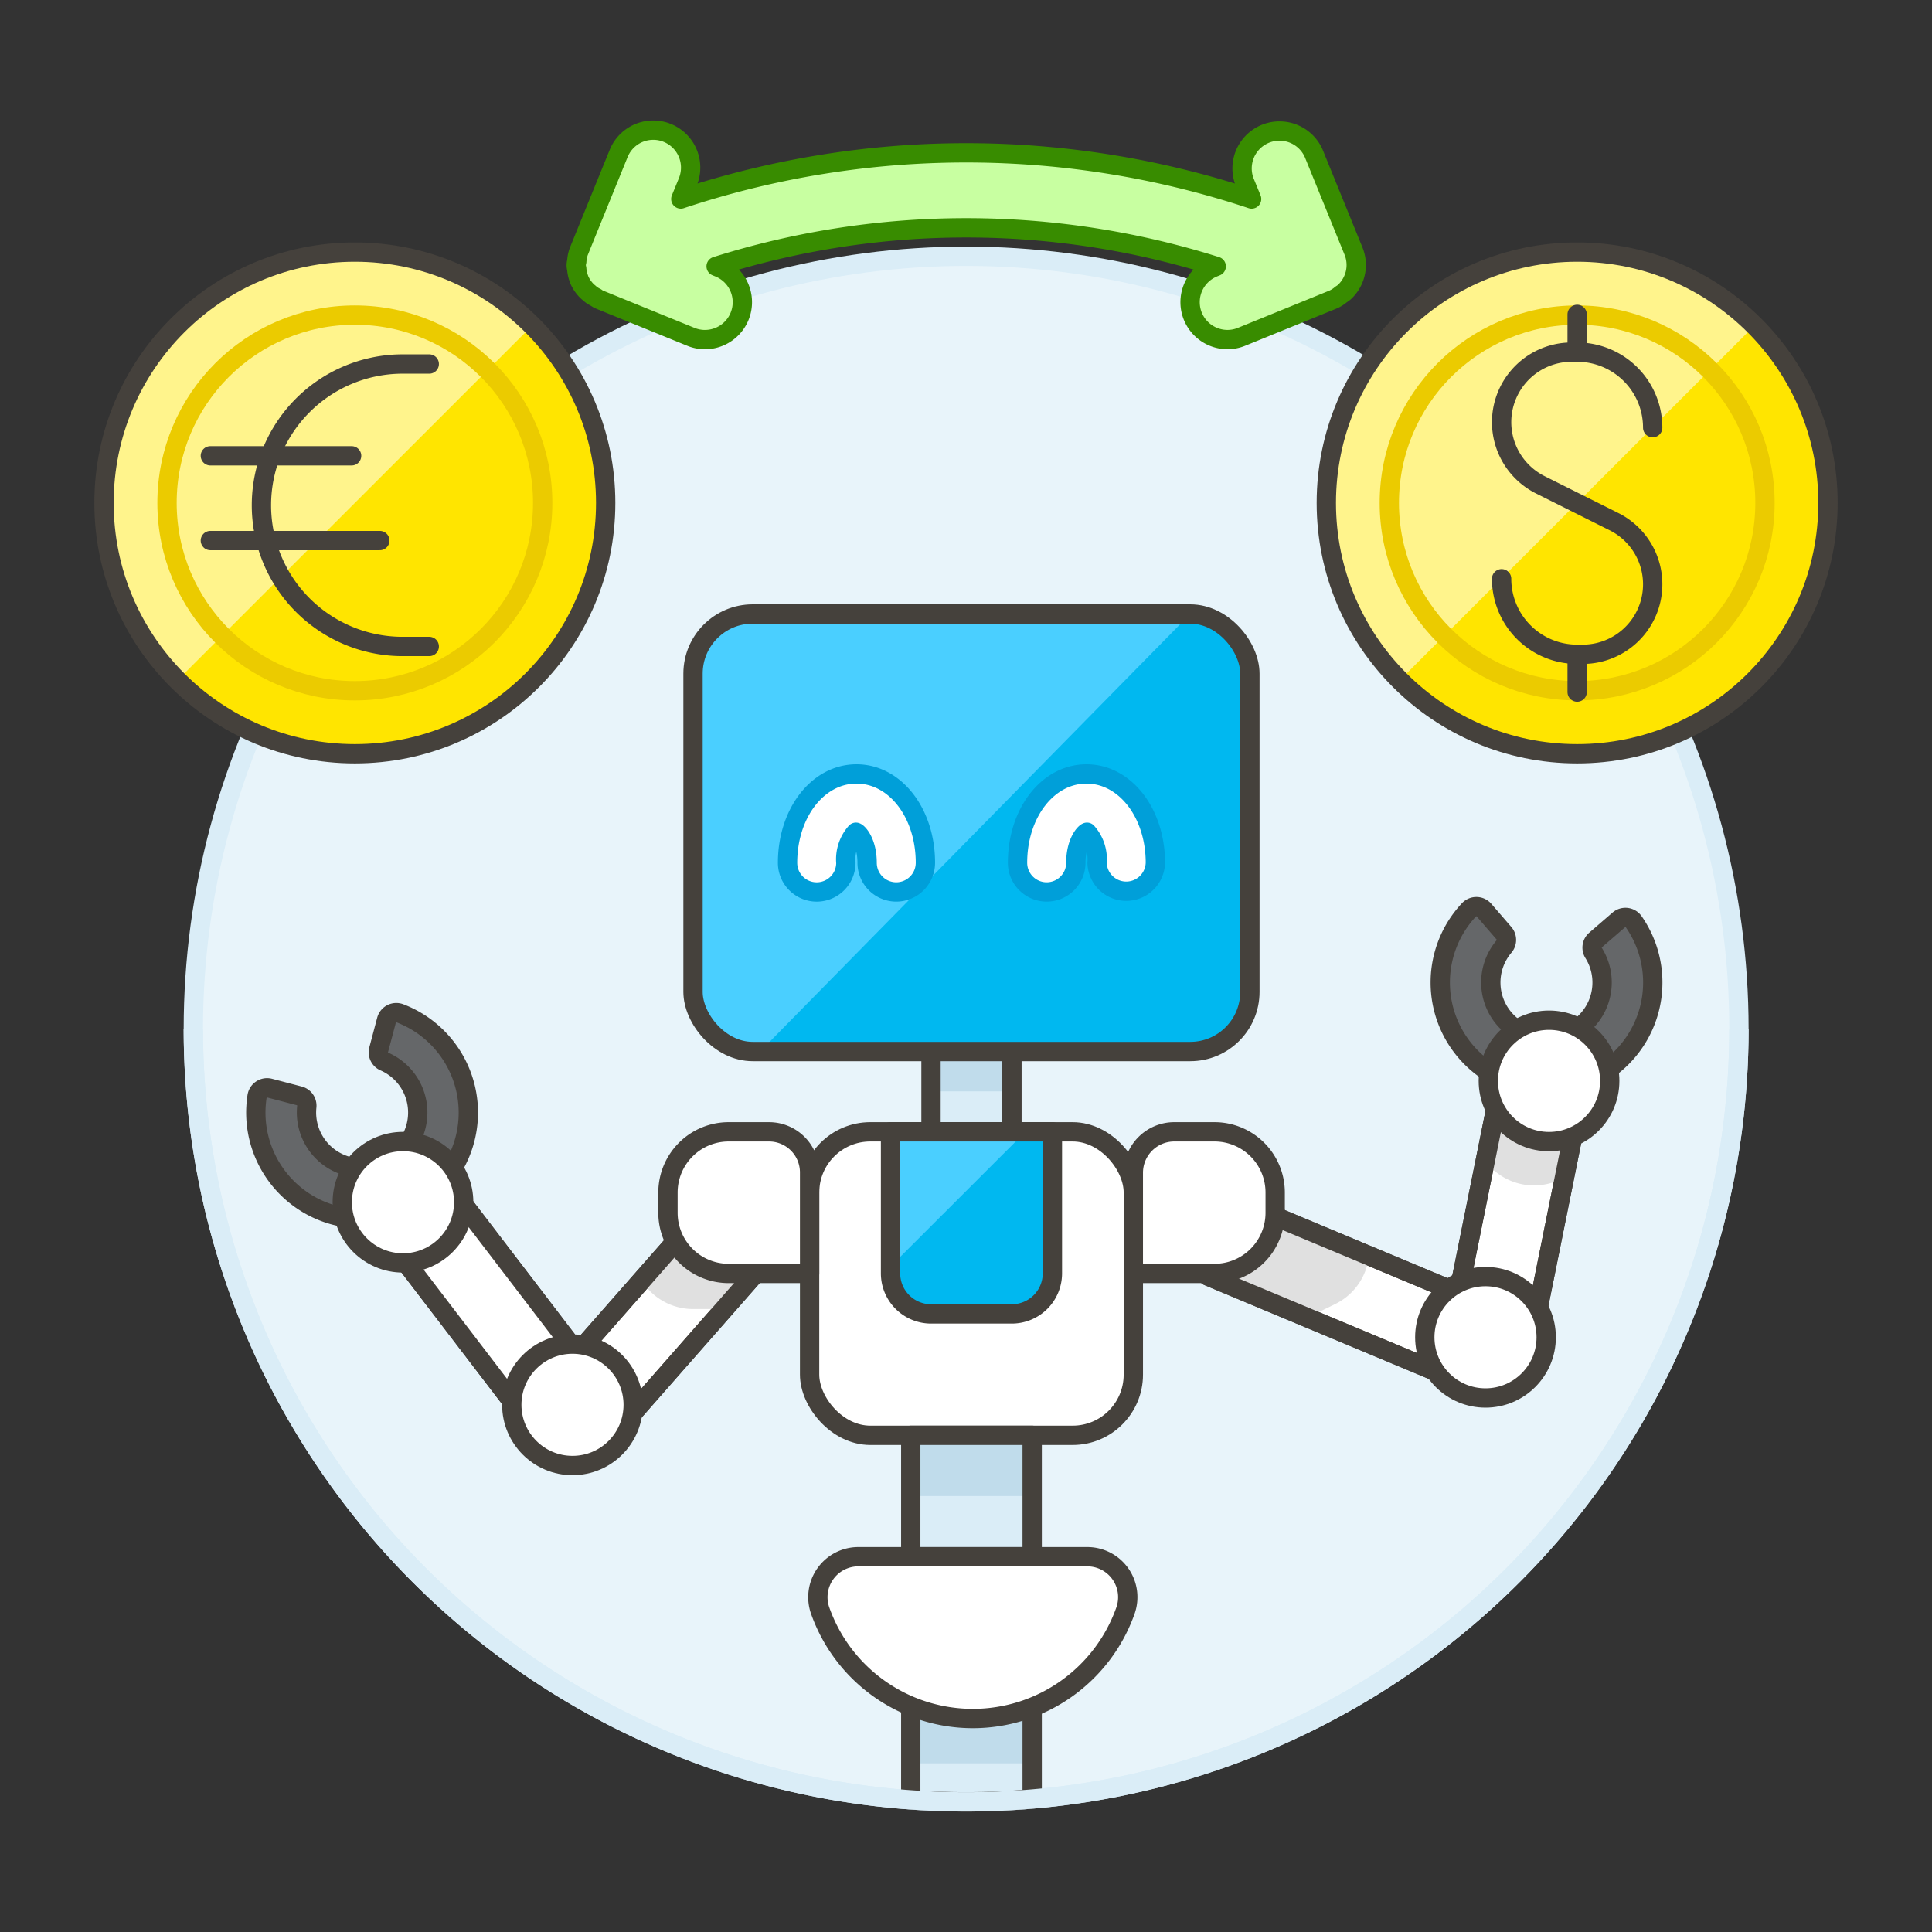 <svg xmlns="http://www.w3.org/2000/svg" viewBox="0 0 100 100"><rect x="0" y="0" width="100" height="100" fill="#333333" stroke="none"/><g class="nc-icon-wrapper"><defs/><circle class="a" cx="50.007" cy="53.264" r="40" fill="#e8f4fa" stroke="#daedf7" stroke-miterlimit="10"/><circle class="b" cx="81.633" cy="26.031" r="12.983" style="" fill="#ffe500"/><path class="c" d="M81.633 13.048a12.983 12.983 0 0 0-9.181 22.163l18.361-18.36a12.941 12.941 0 0 0-9.18-3.803z" style="" fill="#fff48c"/><circle class="d" cx="81.633" cy="26.031" r="9.722" stroke-miterlimit="10" fill="none" stroke="#ebcb00"/><circle class="e" cx="81.633" cy="26.031" r="12.983" fill="none" stroke="#45413c" stroke-linejoin="round"/><g><path class="f" d="M85.543 22.136a3.91 3.91 0 0 0-3.91-3.909h-.285a3.625 3.625 0 0 0-1.621 6.867L83.539 27a3.624 3.624 0 0 1-1.621 6.866h-.285a3.91 3.91 0 0 1-3.91-3.91" fill="none" stroke="#45413c" stroke-linejoin="round" stroke-linecap="round"/><path class="f" d="M81.633 18.227v-1.955" fill="none" stroke="#45413c" stroke-linejoin="round" stroke-linecap="round"/><path class="f" d="M81.633 35.822v-1.956" fill="none" stroke="#45413c" stroke-linejoin="round" stroke-linecap="round"/></g><g><path class="g" d="M20.35 64.48l3.328-2.545 7.02 9.182-3.329 2.544z" stroke="#45413c" stroke-linejoin="round" stroke-linecap="round" fill="#f0f0f0"/><path class="h" d="M22.321 67.058a3.142 3.142 0 0 0 3.323-2.55l-1.966-2.572-3.328 2.544z" style="" fill="#e0e0e0"/><path class="i" d="M20.35 64.48l3.328-2.545 7.02 9.182-3.329 2.544z" stroke="#45413c" stroke-linejoin="round" stroke-linecap="round" fill="#fff"/><path class="i" d="M27.636 72.612l10.369-11.801 3.147 2.764-10.369 11.802z" stroke="#45413c" stroke-linejoin="round" stroke-linecap="round" fill="#fff"/><path class="h" d="M33.205 66.273a3.141 3.141 0 0 0 2.669 1.483h1.6l3.673-4.181L38 60.811z" style="" fill="#e0e0e0"/><path class="f" d="M27.636 72.612l10.369-11.801 3.147 2.764-10.369 11.802z" fill="none" stroke="#45413c" stroke-linejoin="round" stroke-linecap="round"/><path class="j" d="M13.958 56.322a.524.524 0 0 0-.652.426 5.5 5.5 0 1 0 7.394-4.3.523.523 0 0 0-.693.355l-.406 1.53a.523.523 0 0 0 .3.614 2.88 2.88 0 1 1-4.022 2.337.522.522 0 0 0-.386-.561z" style="" fill="#656769"/><path class="f" d="M13.958 56.322a.524.524 0 0 0-.652.426 5.5 5.5 0 1 0 7.394-4.3.523.523 0 0 0-.693.355l-.406 1.53a.523.523 0 0 0 .3.614 2.88 2.88 0 1 1-4.022 2.337.522.522 0 0 0-.386-.561z" fill="none" stroke="#45413c" stroke-linejoin="round" stroke-linecap="round"/><circle class="i" cx="20.858" cy="62.227" r="3.142" stroke="#45413c" stroke-linejoin="round" stroke-linecap="round" fill="#fff"/><circle class="i" cx="29.632" cy="72.713" r="3.142" stroke="#45413c" stroke-linejoin="round" stroke-linecap="round" fill="#fff"/><path class="i" d="M75.23 68.25l2.284-11.329 4.106.828-2.283 11.329z" stroke="#45413c" stroke-linejoin="round" stroke-linecap="round" fill="#fff"/><path class="h" d="M80.981 60.93a3.143 3.143 0 0 1-4.1-.835l.639-3.174 4.107.828z" style="" fill="#e0e0e0"/><path class="f" d="M75.23 68.25l2.284-11.329 4.106.828-2.283 11.329z" fill="none" stroke="#45413c" stroke-linejoin="round" stroke-linecap="round"/><path class="i" d="M62.53 66.054l1.617-3.864 14.492 6.061-1.616 3.865z" stroke="#45413c" stroke-linejoin="round" stroke-linecap="round" fill="#fff"/><path class="h" d="M70.854 65a3.139 3.139 0 0 1-1.748 2.5l-1.442.7-5.134-2.145 1.616-3.864z" style="" fill="#e0e0e0"/><path class="f" d="M62.53 66.054l1.617-3.864 14.492 6.061-1.616 3.865z" fill="none" stroke="#45413c" stroke-linejoin="round" stroke-linecap="round"/><path class="j" d="M83.79 47.614a.524.524 0 0 1 .773.1 5.5 5.5 0 1 1-8.529-.621.525.525 0 0 1 .779.016l1.035 1.2a.523.523 0 0 1 0 .681 2.88 2.88 0 1 0 4.638.337.523.523 0 0 1 .1-.673z" style="" fill="#656769"/><path class="f" d="M83.79 47.614a.524.524 0 0 1 .773.1 5.5 5.5 0 1 1-8.529-.621.525.525 0 0 1 .779.016l1.035 1.2a.523.523 0 0 1 0 .681 2.88 2.88 0 1 0 4.638.337.523.523 0 0 1 .1-.673z" fill="none" stroke="#45413c" stroke-linejoin="round" stroke-linecap="round"/><circle class="i" cx="80.177" cy="55.947" r="3.142" stroke="#45413c" stroke-linejoin="round" stroke-linecap="round" fill="#fff"/><circle class="i" cx="76.889" cy="69.218" r="3.142" stroke="#45413c" stroke-linejoin="round" stroke-linecap="round" fill="#fff"/><path class="k" d="M48.189 54.418h4.189v4.165h-4.189z" style="" fill="#daedf7"/><path class="l" d="M48.189 54.418h4.189v2.07h-4.189z" style="" fill="#c0dceb"/><path class="f" d="M48.189 54.418h4.189v4.165h-4.189z" fill="none" stroke="#45413c" stroke-linejoin="round" stroke-linecap="round"/><rect class="i" x="41.905" y="58.583" width="16.756" height="15.709" rx="3.142" stroke="#45413c" stroke-linejoin="round" stroke-linecap="round" fill="#fff"/><path class="k" d="M47.141 74.292h6.284v6.284h-6.284z" style="" fill="#daedf7"/><path class="l" d="M47.147 74.292h6.284v3.142h-6.284z" style="" fill="#c0dceb"/><path class="f" d="M47.141 74.292h6.284v6.284h-6.284z" fill="none" stroke="#45413c" stroke-linejoin="round" stroke-linecap="round"/><path class="k" d="M47.141 93.151c.948.067 1.9.113 2.866.113 1.152 0 2.29-.06 3.418-.156v-4.981h-6.284z" style="" fill="#daedf7"/><path class="l" d="M47.147 88.127h6.284v3.142h-6.284z" style="" fill="#c0dceb"/><path class="f" d="M47.141 93.151c.948.067 1.9.113 2.866.113 1.152 0 2.29-.06 3.418-.156v-4.981h-6.284z" fill="none" stroke="#45413c" stroke-linejoin="round" stroke-linecap="round"/><path class="m" d="M54.472 65.914a2.1 2.1 0 0 1-2.094 2.094h-4.189a2.1 2.1 0 0 1-2.095-2.094v-7.331h8.378z" style="" fill="#00b8f0"/><path class="n" d="M53.074 58.583l-6.98 6.974v-6.974h6.98z" style="" fill="#4acfff"/><path class="f" d="M54.472 65.914a2.1 2.1 0 0 1-2.094 2.094h-4.189a2.1 2.1 0 0 1-2.095-2.094v-7.331h8.378z" fill="none" stroke="#45413c" stroke-linejoin="round" stroke-linecap="round"/><path class="i" d="M56.279 80.575a2.094 2.094 0 0 1 1.974 2.793 8.381 8.381 0 0 1-15.8 0 2.095 2.095 0 0 1 1.975-2.793z" stroke="#45413c" stroke-linejoin="round" stroke-linecap="round" fill="#fff"/><path class="i" d="M58.661 65.914h4.2a3.142 3.142 0 0 0 3.142-3.142v-1.047a3.141 3.141 0 0 0-3.142-3.142h-2.089a2.119 2.119 0 0 0-2.111 2.094z" stroke="#45413c" stroke-linejoin="round" stroke-linecap="round" fill="#fff"/><path class="i" d="M41.905 65.914h-4.189a3.142 3.142 0 0 1-3.142-3.142v-1.047a3.142 3.142 0 0 1 3.142-3.142h2.095a2.1 2.1 0 0 1 2.094 2.094z" stroke="#45413c" stroke-linejoin="round" stroke-linecap="round" fill="#fff"/><g><rect class="m" x="35.871" y="31.78" width="28.823" height="22.647" rx="3.088" style="" fill="#00b8f0"/><path class="n" d="M39.34 54.427h-.381a3.089 3.089 0 0 1-3.088-3.089v-16.47a3.087 3.087 0 0 1 3.089-3.088h22.647z" style="" fill="#4acfff"/><path class="o" d="M46.39 46.168a1.51 1.51 0 0 1-1.508-1.508c0-1.046-.455-1.543-.578-1.583a2.114 2.114 0 0 0-.522 1.583 1.509 1.509 0 0 1-3.018 0c0-2.578 1.567-4.6 3.568-4.6s3.567 2.019 3.567 4.6a1.511 1.511 0 0 1-1.509 1.508z" stroke-linejoin="round" stroke-linecap="round" fill="#fff" stroke="#009fd9"/><path class="o" d="M54.176 46.168a1.511 1.511 0 0 0 1.509-1.508c0-1.046.455-1.543.577-1.583a2.108 2.108 0 0 1 .523 1.583 1.509 1.509 0 0 0 3.017 0c0-2.578-1.567-4.6-3.567-4.6s-3.568 2.019-3.568 4.6a1.511 1.511 0 0 0 1.509 1.508z" stroke-linejoin="round" stroke-linecap="round" fill="#fff" stroke="#009fd9"/><rect class="f" x="35.871" y="31.78" width="28.823" height="22.647" rx="3.088" fill="none" stroke="#45413c" stroke-linejoin="round" stroke-linecap="round"/></g><g><circle class="b" cx="18.367" cy="26.031" r="12.983" style="" fill="#ffe500"/><path class="c" d="M18.367 13.048a12.982 12.982 0 0 0-9.18 22.163l18.361-18.36a12.941 12.941 0 0 0-9.181-3.803z" style="" fill="#fff48c"/><circle class="d" cx="18.367" cy="26.031" r="9.722" stroke-miterlimit="10" fill="none" stroke="#ebcb00"/><circle class="e" cx="18.367" cy="26.031" r="12.983" fill="none" stroke="#45413c" stroke-linejoin="round"/><g><path class="f" d="M22.218 18.842h-1.462a7.31 7.31 0 0 0 0 14.619h1.462" fill="none" stroke="#45413c" stroke-linejoin="round" stroke-linecap="round"/><path class="f" d="M10.888 23.593H18.2" fill="none" stroke="#45413c" stroke-linejoin="round" stroke-linecap="round"/><path class="f" d="M10.888 27.979h8.772" fill="none" stroke="#45413c" stroke-linejoin="round" stroke-linecap="round"/></g></g><path class="p" d="M63.534 17.577a1.937 1.937 0 0 1-.731-3.73l.149-.061a42.99 42.99 0 0 0-25.885 0l.151.061a1.937 1.937 0 0 1-.731 3.731 1.91 1.91 0 0 1-.731-.145l-4.726-1.925a.846.846 0 0 1-.178-.106 1.377 1.377 0 0 1-.367-.249 1.137 1.137 0 0 1-.126-.112 1.891 1.891 0 0 1-.367-.539.47.47 0 0 1-.024-.066 1.836 1.836 0 0 1-.117-.529.675.675 0 0 1-.025-.16.792.792 0 0 1 .028-.22 1.817 1.817 0 0 1 .094-.483c.01-.034 2.073-5.1 2.073-5.1a1.929 1.929 0 0 1 1.794-1.207 1.9 1.9 0 0 1 .729.144A1.939 1.939 0 0 1 35.607 9.4l-.368.9a46.855 46.855 0 0 1 29.544 0l-.369-.9A1.936 1.936 0 0 1 68 7.943l2.053 5.042a1.91 1.91 0 0 1-.473 2.137 1.2 1.2 0 0 1-.164.118 1.611 1.611 0 0 1-.426.268l-4.727 1.925a1.919 1.919 0 0 1-.729.144z" stroke-linejoin="round" stroke-linecap="round" fill="#c8ffa1" stroke="#388c00"/><path class="q" d="M90.007 53.264a40 40 0 0 1-80 0" stroke="#daedf7" stroke-miterlimit="10" fill="none"/></g></g></svg>